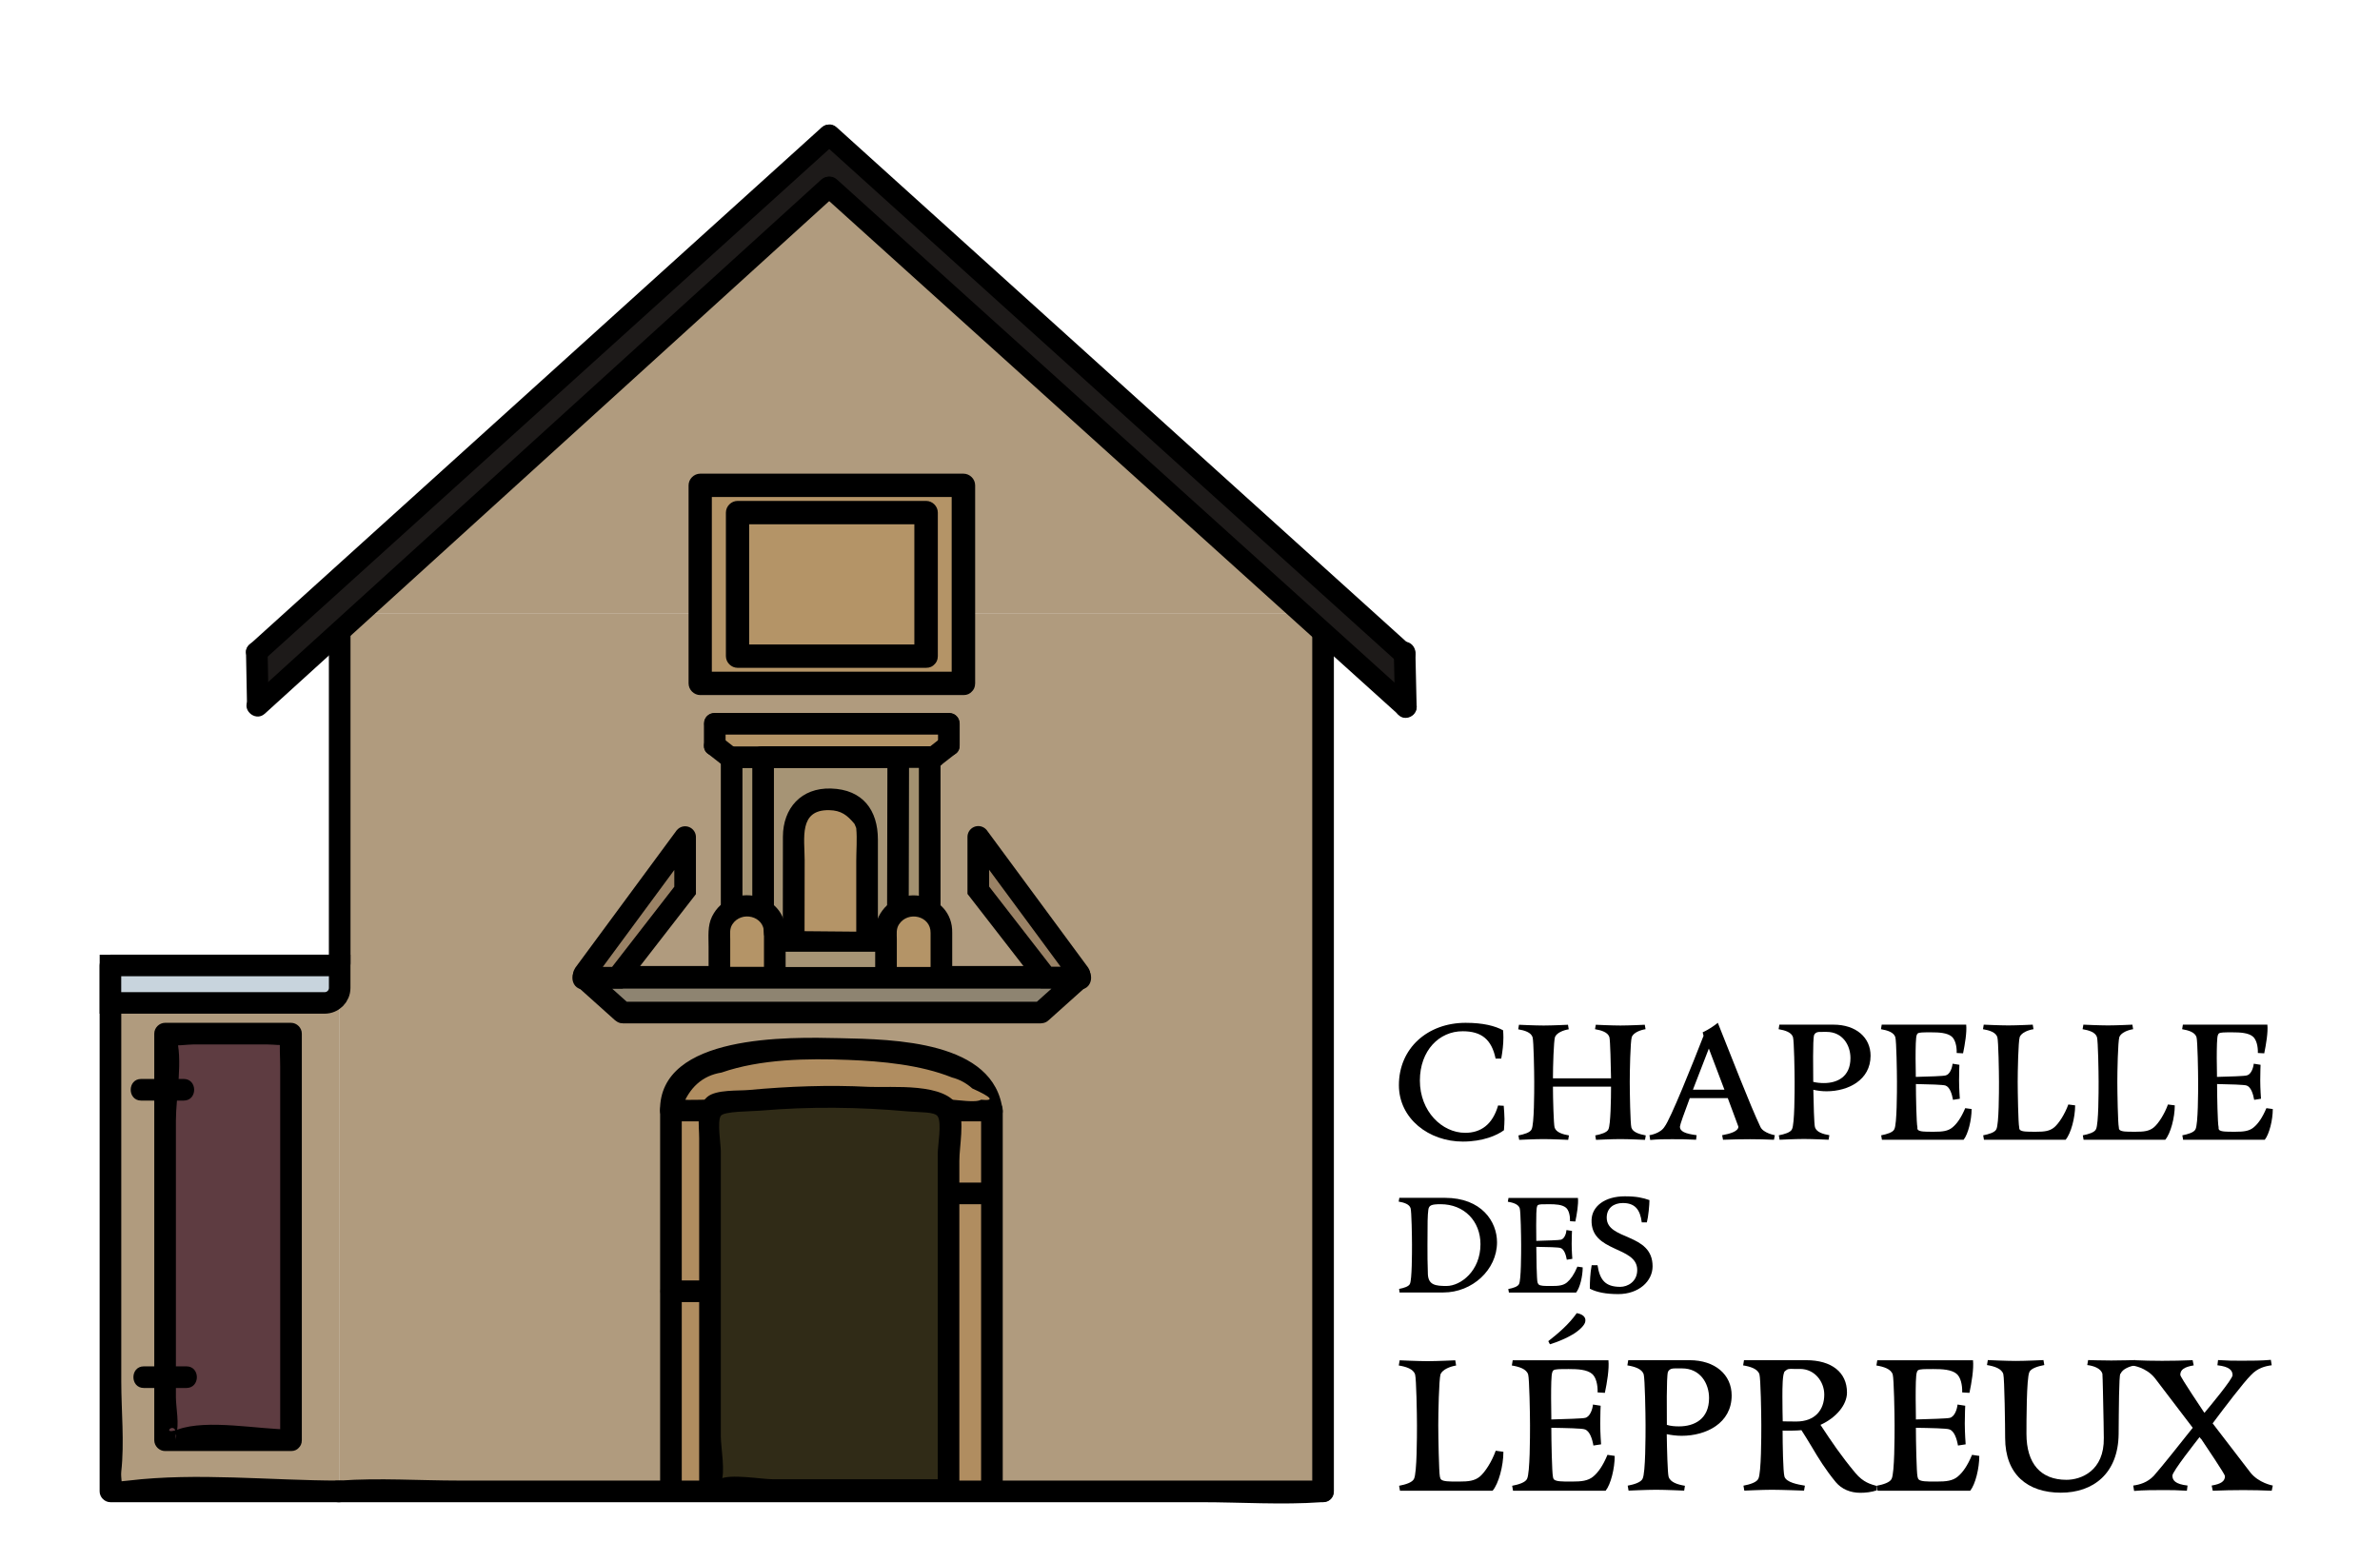 <?xml version="1.0" encoding="UTF-8"?>
<svg xmlns="http://www.w3.org/2000/svg" xmlns:xlink="http://www.w3.org/1999/xlink" version="1.1" id="Calque_1" x="0px" y="0px" viewBox="0 0 220 144.37" style="enable-background:new 0 0 220 144.37;" xml:space="preserve">
<style type="text/css">
	.st0{fill:#CEBFB2;}
	.st1{fill:#B09B7E;}
	.st2{fill:#B08D60;stroke:#8C6E4D;stroke-width:0.167;stroke-miterlimit:10;}
	.st3{fill:none;}
	.st4{fill:#B08D60;}
	.st5{fill:#8C6E4D;}
	.st6{fill:#302B17;}
	.st7{fill:#9B856B;}
	.st8{fill:#B49467;}
	.st9{fill:#5E3C41;}
	.st10{fill:#422631;}
	.st11{fill:#A39170;stroke:#8C7A5D;stroke-width:0.667;stroke-miterlimit:10;}
	.st12{fill:#A69475;}
	.st13{fill:#8C795D;}
	.st14{fill:#AD8D5F;}
	.st15{fill:#1D1A19;}
	.st16{fill:#160B09;}
	.st17{fill:#C8D4DD;}
	.st18{fill:#A6B5BC;}
	.st19{fill:#9A8265;}
	.st20{fill:#846D55;}
	.st21{fill:#8E8471;}
	.st22{fill:#776D5D;}
	.st23{fill:#B08D60;stroke:#000000;stroke-width:0.2;stroke-miterlimit:10;}
	.st24{fill:#A39170;stroke:#000000;stroke-width:0.666;stroke-miterlimit:10;}
	.st25{fill:#AD8D5F;stroke:#000000;stroke-width:0.2;stroke-miterlimit:10;}
	.st26{fill:#C8D4DD;stroke:#000000;stroke-width:1.99;stroke-miterlimit:10;}
	.st27{fill:#8E8471;stroke:#000000;stroke-width:1.999;stroke-miterlimit:10;}
	.st28{fill:#9A8265;stroke:#000000;stroke-width:1.999;stroke-miterlimit:10;}
</style>
<g>
	<g>
		<path d="M131.25,99.9c0,2.84,2.04,4.83,4.19,4.83c1.44,0,2.53-0.76,3.04-2.53l0.52,0.03c0.03,0.44,0.07,0.83,0.07,1.23    c0,0.3-0.02,0.63-0.05,1.03c-0.63,0.47-1.94,1.05-3.8,1.05c-3.13,0-5.91-2.11-5.91-5.22c0-3.4,2.64-5.76,6.17-5.76    c1.64,0,2.72,0.29,3.46,0.69c0.02,0.24,0.03,0.42,0.03,0.66c0,0.64-0.08,1.3-0.2,1.96h-0.52c-0.37-1.77-1.3-2.53-3.04-2.53    C133.05,95.33,131.25,97.11,131.25,99.9z"></path>
		<path d="M152.13,104.97l-0.07,0.41c0,0-1.5-0.07-2.28-0.07c-0.78,0-2.25,0.07-2.25,0.07l-0.07-0.41c0.52-0.1,1.1-0.27,1.22-0.57    c0.2-0.42,0.24-2.77,0.24-3.94h-5.37c0,1.18,0.07,3.48,0.15,3.77c0.14,0.46,0.74,0.64,1.33,0.74l-0.07,0.41    c0,0-1.5-0.07-2.28-0.07c-0.78,0-2.25,0.07-2.25,0.07l-0.07-0.41c0.52-0.1,1.1-0.27,1.22-0.57c0.24-0.47,0.24-3.46,0.24-4.38    c0-0.9-0.05-3.78-0.15-4.12c-0.14-0.46-0.74-0.64-1.33-0.74l0.07-0.42c0,0,1.5,0.07,2.28,0.07c0.78,0,2.25-0.07,2.25-0.07    l0.07,0.42c-0.51,0.08-1.1,0.32-1.27,0.71c-0.12,0.39-0.19,2.7-0.19,3.82h5.37c-0.02-1.12-0.07-3.5-0.15-3.8    c-0.14-0.46-0.74-0.64-1.33-0.74l0.07-0.41c0,0,1.5,0.07,2.28,0.07c0.78,0,2.25-0.07,2.25-0.07l0.07,0.41    c-0.51,0.08-1.1,0.32-1.27,0.71c-0.14,0.42-0.19,3.28-0.19,4.17c0,0.9,0.05,3.87,0.15,4.21    C150.93,104.68,151.54,104.86,152.13,104.97z"></path>
		<path d="M156.83,104.95l-0.05,0.42c-0.86-0.05-1.47-0.05-2.23-0.05c-0.66,0-1.27,0-2.01,0.07l-0.07-0.44c0,0,1.01-0.14,1.4-0.79    c0.54-0.69,2.59-5.8,3.6-8.4l-0.08-0.32c0.57-0.27,1.01-0.57,1.4-0.88c1.18,2.94,2.99,7.64,3.94,9.63    c0.27,0.57,1.33,0.76,1.33,0.76l-0.08,0.42c-0.71-0.03-1.5-0.05-2.21-0.05c-0.79,0-1.71,0.02-2.5,0.05l-0.08-0.42    c0.78-0.14,1.5-0.37,1.5-0.79c0-0.03-0.46-1.22-0.98-2.64h-3.51c-0.51,1.35-0.91,2.48-0.91,2.62    C155.27,104.61,155.78,104.81,156.83,104.95z M156.49,100.74h2.91c-0.71-1.86-1.44-3.8-1.44-3.8L156.49,100.74z"></path>
		<path d="M169.03,105.37c0,0-1.5-0.07-2.28-0.07c-0.78,0-2.25,0.07-2.25,0.07l-0.07-0.41c0.52-0.1,1.1-0.27,1.22-0.57    c0.24-0.47,0.24-3.46,0.24-4.38c0-0.9-0.05-3.78-0.15-4.12c-0.14-0.46-0.74-0.64-1.33-0.74l0.07-0.42h5    c2.08,0,3.43,1.18,3.43,2.87c0,2.26-2.08,3.29-4.07,3.29c-0.42,0-0.83-0.05-1.22-0.14c0.02,1.23,0.07,3.19,0.15,3.46    c0.14,0.46,0.74,0.64,1.33,0.74L169.03,105.37z M168.6,100.13c1.25,0,2.45-0.59,2.45-2.31c0-1.2-0.73-2.42-2.2-2.42h-0.3    c-0.35,0-0.54-0.02-0.71,0.1c-0.07,0.05-0.12,0.12-0.15,0.19c-0.14,0.42-0.08,3.43-0.08,4.33    C167.93,100.1,168.27,100.13,168.6,100.13z"></path>
		<path d="M177.29,104.46c0.19,0.17,0.66,0.17,1.32,0.17h0.19c0.73,0,1.27-0.05,1.69-0.41c0.41-0.34,0.79-0.88,1.17-1.77l0.59,0.08    c0,1.01-0.32,2.31-0.74,2.84h-7.55l-0.07-0.41c0.52-0.1,1.1-0.27,1.22-0.57c0.24-0.47,0.24-3.46,0.24-4.38    c0-0.9-0.05-3.78-0.15-4.12c-0.14-0.46-0.74-0.64-1.33-0.74l0.07-0.42h7.81c0.07,0.71-0.12,1.82-0.29,2.65l-0.59-0.03    c0.02-0.63-0.14-1.25-0.46-1.52c-0.42-0.35-1.17-0.39-1.89-0.39c-0.78,0-1.1,0-1.25,0.1c-0.05,0.05-0.08,0.1-0.1,0.17    c-0.08,0.2-0.1,1.15-0.1,2.13c0,0.54,0.02,1.08,0.02,1.52v0.2c1.15-0.03,2.57-0.07,2.77-0.14c0.39-0.1,0.59-0.69,0.63-1.08    l0.63,0.1c0,0-0.03,0.68-0.03,1.45c0,0.78,0.07,1.69,0.07,1.69l-0.63,0.1c-0.1-0.56-0.3-1.18-0.69-1.32    c-0.19-0.08-1.59-0.12-2.74-0.14c0,1.06,0.05,3.67,0.14,3.99C177.22,104.37,177.26,104.42,177.29,104.46z"></path>
		<path d="M186.72,104.46c0.19,0.17,0.66,0.17,1.32,0.17h0.19c0.73,0,1.23-0.05,1.66-0.41c0.42-0.35,0.98-1.22,1.3-2.11l0.63,0.08    c0,1.15-0.39,2.6-0.88,3.18h-7.55l-0.07-0.41c0.52-0.1,1.1-0.27,1.22-0.57c0.24-0.47,0.24-3.46,0.24-4.38    c0-0.9-0.05-3.78-0.15-4.12c-0.14-0.46-0.74-0.64-1.33-0.74l0.07-0.42c0,0,1.5,0.07,2.28,0.07s2.25-0.07,2.25-0.07l0.07,0.42    c-0.51,0.08-1.1,0.32-1.27,0.71c-0.14,0.42-0.19,3.26-0.19,4.16c0,0.9,0.05,3.87,0.14,4.21    C186.65,104.37,186.68,104.42,186.72,104.46z"></path>
		<path d="M195.93,104.46c0.19,0.17,0.66,0.17,1.32,0.17h0.19c0.73,0,1.23-0.05,1.66-0.41c0.42-0.35,0.98-1.22,1.3-2.11l0.63,0.08    c0,1.15-0.39,2.6-0.88,3.18h-7.55l-0.07-0.41c0.52-0.1,1.1-0.27,1.22-0.57c0.24-0.47,0.24-3.46,0.24-4.38    c0-0.9-0.05-3.78-0.15-4.12c-0.14-0.46-0.74-0.64-1.33-0.74l0.07-0.42c0,0,1.5,0.07,2.28,0.07s2.25-0.07,2.25-0.07l0.07,0.42    c-0.51,0.08-1.1,0.32-1.27,0.71c-0.14,0.42-0.19,3.26-0.19,4.16c0,0.9,0.05,3.87,0.14,4.21    C195.86,104.37,195.89,104.42,195.93,104.46z"></path>
		<path d="M205.13,104.46c0.19,0.17,0.66,0.17,1.32,0.17h0.19c0.73,0,1.27-0.05,1.69-0.41c0.41-0.34,0.79-0.88,1.17-1.77l0.59,0.08    c0,1.01-0.32,2.31-0.74,2.84h-7.55l-0.07-0.41c0.52-0.1,1.1-0.27,1.22-0.57c0.24-0.47,0.24-3.46,0.24-4.38    c0-0.9-0.05-3.78-0.15-4.12c-0.14-0.46-0.74-0.64-1.33-0.74l0.07-0.42h7.81c0.07,0.71-0.12,1.82-0.29,2.65l-0.59-0.03    c0.02-0.63-0.14-1.25-0.46-1.52c-0.42-0.35-1.17-0.39-1.89-0.39c-0.78,0-1.1,0-1.25,0.1c-0.05,0.05-0.08,0.1-0.1,0.17    c-0.08,0.2-0.1,1.15-0.1,2.13c0,0.54,0.02,1.08,0.02,1.52v0.2c1.15-0.03,2.57-0.07,2.77-0.14c0.39-0.1,0.59-0.69,0.63-1.08    l0.63,0.1c0,0-0.03,0.68-0.03,1.45c0,0.78,0.07,1.69,0.07,1.69l-0.63,0.1c-0.1-0.56-0.3-1.18-0.69-1.32    c-0.19-0.08-1.59-0.12-2.74-0.14c0,1.06,0.05,3.67,0.14,3.99C205.07,104.37,205.1,104.42,205.13,104.46z"></path>
	</g>
	<g>
		<path d="M129.33,119.16c0.43-0.08,0.9-0.22,1-0.47c0.19-0.39,0.19-2.85,0.19-3.6c0-0.74-0.04-3.11-0.13-3.39    c-0.11-0.37-0.61-0.53-1.1-0.61l0.06-0.35h4.21c3.4,0,4.82,2.2,4.82,4.11c0,2.56-2.31,4.64-4.95,4.64h-4.06L129.33,119.16z     M131.99,117.83c0.06,0.97,0.71,1.06,1.72,1.06c1.31,0,3.14-1.39,3.14-3.86c0-2.13-1.5-3.7-3.68-3.7c-0.86,0-1.08,0.1-1.14,0.51    c-0.07,0.54-0.08,1.14-0.08,3.25C131.94,115.68,131.96,117.05,131.99,117.83z"></path>
		<path d="M142.23,118.75c0.15,0.14,0.54,0.14,1.08,0.14h0.15c0.6,0,1.04-0.04,1.39-0.33c0.33-0.28,0.65-0.72,0.96-1.46l0.49,0.07    c0,0.83-0.26,1.9-0.61,2.33h-6.21l-0.06-0.33c0.43-0.08,0.9-0.22,1-0.47c0.19-0.39,0.19-2.85,0.19-3.6c0-0.74-0.04-3.11-0.13-3.39    c-0.11-0.37-0.61-0.53-1.1-0.61l0.06-0.35h6.42c0.06,0.58-0.1,1.5-0.24,2.18l-0.49-0.03c0.01-0.51-0.11-1.03-0.38-1.25    c-0.35-0.29-0.96-0.32-1.56-0.32c-0.64,0-0.9,0-1.03,0.08c-0.04,0.04-0.07,0.08-0.08,0.14c-0.07,0.17-0.08,0.94-0.08,1.75    c0,0.44,0.01,0.89,0.01,1.25v0.17c0.94-0.03,2.11-0.06,2.28-0.11c0.32-0.08,0.49-0.57,0.51-0.89l0.51,0.08    c0,0-0.03,0.56-0.03,1.19c0,0.64,0.06,1.39,0.06,1.39l-0.51,0.08c-0.08-0.46-0.25-0.97-0.57-1.08c-0.15-0.07-1.31-0.1-2.25-0.11    c0,0.88,0.04,3.02,0.11,3.28C142.17,118.68,142.2,118.72,142.23,118.75z"></path>
		<path d="M152.47,110.95c0,0.44-0.1,1.54-0.24,2.06h-0.47c-0.15-1.19-0.63-1.79-1.75-1.79c-0.85,0-1.49,0.47-1.49,1.35    c0,2.13,4.24,1.38,4.24,4.5c0,1.38-1.28,2.57-3.17,2.57c-1.14,0-2-0.17-2.63-0.5c0-0.65,0.03-1.43,0.17-2.17h0.54    c0.21,1.36,0.72,2,2.1,2c0.68,0,1.57-0.47,1.57-1.56c0-2.24-4.32-1.58-4.22-4.64c0.04-1.22,1.19-2.17,3.08-2.17    C151.3,110.6,151.86,110.74,152.47,110.95z"></path>
	</g>
	<g>
		<path d="M133.21,136.78c0.21,0.19,0.75,0.19,1.49,0.19h0.21c0.82,0,1.4-0.06,1.88-0.46c0.48-0.4,1.11-1.38,1.47-2.39l0.71,0.1    c0,1.3-0.44,2.95-1,3.6h-8.56l-0.08-0.46c0.59-0.11,1.24-0.31,1.38-0.65c0.27-0.54,0.27-3.93,0.27-4.96    c0-1.01-0.06-4.29-0.17-4.67c-0.15-0.52-0.84-0.73-1.51-0.84l0.08-0.48c0,0,1.7,0.08,2.59,0.08c0.88,0,2.55-0.08,2.55-0.08    l0.08,0.48c-0.57,0.1-1.24,0.36-1.44,0.8c-0.15,0.48-0.21,3.7-0.21,4.71c0,1.01,0.06,4.39,0.15,4.77    C133.13,136.68,133.17,136.74,133.21,136.78z"></path>
		<path d="M143.65,136.78c0.21,0.19,0.75,0.19,1.49,0.19h0.21c0.82,0,1.44-0.06,1.92-0.46c0.46-0.38,0.9-1,1.32-2.01l0.67,0.1    c0,1.15-0.36,2.62-0.84,3.22h-8.56l-0.08-0.46c0.59-0.11,1.24-0.31,1.38-0.65c0.27-0.54,0.27-3.93,0.27-4.96    c0-1.01-0.06-4.29-0.17-4.67c-0.15-0.52-0.84-0.73-1.51-0.84l0.08-0.48h8.85c0.08,0.8-0.13,2.07-0.33,3.01l-0.67-0.04    c0.02-0.71-0.15-1.42-0.52-1.72c-0.48-0.4-1.32-0.44-2.14-0.44c-0.88,0-1.24,0-1.42,0.11c-0.06,0.06-0.1,0.11-0.11,0.19    c-0.1,0.23-0.11,1.3-0.11,2.41c0,0.61,0.02,1.23,0.02,1.72v0.23c1.3-0.04,2.91-0.08,3.14-0.15c0.44-0.11,0.67-0.79,0.71-1.23    l0.71,0.11c0,0-0.04,0.77-0.04,1.65c0,0.88,0.08,1.92,0.08,1.92l-0.71,0.11c-0.11-0.63-0.34-1.34-0.79-1.49    c-0.21-0.1-1.8-0.13-3.1-0.15c0,1.21,0.06,4.16,0.15,4.52C143.57,136.68,143.61,136.74,143.65,136.78z M145.75,121.4    c0.59,0.1,0.86,0.4,0.79,0.77c-0.04,0.33-0.52,0.8-1.11,1.17c-0.54,0.33-1.44,0.73-2.16,0.94l-0.15-0.29    C144.05,123.26,145.01,122.45,145.75,121.4z"></path>
		<path d="M155.68,137.81c0,0-1.7-0.08-2.59-0.08c-0.88,0-2.55,0.08-2.55,0.08l-0.08-0.46c0.59-0.11,1.24-0.31,1.38-0.65    c0.27-0.54,0.27-3.93,0.27-4.96c0-1.01-0.06-4.29-0.17-4.67c-0.15-0.52-0.84-0.73-1.51-0.84l0.08-0.48h5.67    c2.36,0,3.89,1.34,3.89,3.26c0,2.57-2.36,3.73-4.62,3.73c-0.48,0-0.94-0.06-1.38-0.15c0.02,1.4,0.08,3.62,0.17,3.93    c0.15,0.52,0.84,0.73,1.51,0.84L155.68,137.81z M155.2,131.87c1.42,0,2.78-0.67,2.78-2.62c0-1.36-0.82-2.74-2.49-2.74h-0.34    c-0.4,0-0.61-0.02-0.8,0.11c-0.08,0.06-0.13,0.13-0.17,0.21c-0.15,0.48-0.1,3.89-0.1,4.9    C154.43,131.84,154.81,131.87,155.2,131.87z"></path>
		<path d="M166.84,137.35l-0.08,0.46c0,0-2.09-0.08-2.97-0.08c-0.88,0-2.55,0.08-2.55,0.08l-0.08-0.46    c0.59-0.11,1.24-0.31,1.38-0.65c0.27-0.54,0.27-3.93,0.27-4.96c0-1.01-0.06-4.29-0.17-4.67c-0.15-0.52-0.84-0.73-1.51-0.84    l0.08-0.48h5.75c2.36,0,3.77,1.13,3.77,2.99c0,1.13-0.98,2.32-2.45,2.99c1.05,1.59,1.88,2.83,3.22,4.44    c0.75,0.9,1.44,1.05,1.99,1.21v0.4c-0.5,0.17-1.03,0.23-1.53,0.23c-0.92,0-1.72-0.34-2.26-0.98c-0.98-1.19-1.63-2.26-2.22-3.26    c-0.34-0.56-0.67-1.11-0.96-1.55c-0.25,0.02-0.48,0.04-0.73,0.04c-0.46,0-0.73,0.02-1.01,0c0,1.23,0.04,3.79,0.17,4.25    C165.12,137.05,166.17,137.24,166.84,137.35z M164.79,131.4h-0.11c0,0,0.59,0.02,1.36,0.02c1.74,0,2.59-1.07,2.59-2.49    c0-1.19-0.88-2.37-2.24-2.37h-0.54c-0.52-0.02-0.59-0.02-0.86,0.21c-0.23,0.19-0.23,1.55-0.23,2.37    C164.75,129.62,164.79,131.4,164.79,131.4z"></path>
		<path d="M177.36,136.78c0.21,0.19,0.75,0.19,1.49,0.19h0.21c0.82,0,1.44-0.06,1.91-0.46c0.46-0.38,0.9-1,1.32-2.01l0.67,0.1    c0,1.15-0.36,2.62-0.84,3.22h-8.56l-0.08-0.46c0.59-0.11,1.24-0.31,1.38-0.65c0.27-0.54,0.27-3.93,0.27-4.96    c0-1.01-0.06-4.29-0.17-4.67c-0.15-0.52-0.84-0.73-1.51-0.84l0.08-0.48h8.85c0.08,0.8-0.13,2.07-0.33,3.01l-0.67-0.04    c0.02-0.71-0.15-1.42-0.52-1.72c-0.48-0.4-1.32-0.44-2.14-0.44c-0.88,0-1.24,0-1.42,0.11c-0.06,0.06-0.1,0.11-0.11,0.19    c-0.1,0.23-0.11,1.3-0.11,2.41c0,0.61,0.02,1.23,0.02,1.72v0.23c1.3-0.04,2.91-0.08,3.14-0.15c0.44-0.11,0.67-0.79,0.71-1.23    l0.71,0.11c0,0-0.04,0.77-0.04,1.65c0,0.88,0.08,1.92,0.08,1.92l-0.71,0.11c-0.11-0.63-0.34-1.34-0.79-1.49    c-0.21-0.1-1.8-0.13-3.1-0.15c0,1.21,0.06,4.16,0.15,4.52C177.28,136.68,177.32,136.74,177.36,136.78z"></path>
		<path d="M195.84,132.58c-0.04,3.66-2.36,5.42-5.34,5.42c-3.08,0-5.15-1.69-5.15-5.06c0-1.01-0.06-5.52-0.17-5.9    c-0.15-0.52-0.84-0.73-1.51-0.84l0.08-0.46c0,0,1.7,0.08,2.59,0.08s2.55-0.08,2.55-0.08l0.08,0.46c-0.59,0.11-1.24,0.31-1.38,0.65    c-0.27,0.54-0.27,4.67-0.27,5.71c0,2.76,1.32,4.25,3.7,4.25c1.34,0,3.5-0.82,3.45-3.87c0-0.46-0.02-0.94-0.02-1.44    c-0.04-1.99-0.08-4.16-0.11-4.5c-0.15-0.5-0.82-0.73-1.4-0.8l0.08-0.46c0,0,1.26,0.04,2.14,0.04c0.88,0,2.22-0.04,2.22-0.04    l0.08,0.46c-0.59,0.11-1.24,0.34-1.44,0.8h-0.02C195.87,127.18,195.86,130.29,195.84,132.58z"></path>
		<path d="M208.07,127.13c-0.69,0.69-2.41,2.95-3.54,4.46l3.47,4.52c0.77,1,2.09,1.23,2.09,1.23l-0.1,0.48    c-0.8-0.04-1.82-0.06-2.62-0.06c-0.9,0-1.93,0.02-2.83,0.06l-0.1-0.48c0.88-0.15,1.23-0.4,1.23-0.88c0-0.15-1.72-2.72-2.2-3.43    h-0.02l-0.13-0.17c-0.31,0.4-2.51,3.18-2.51,3.56c0,0.44,0.27,0.79,1.4,0.92l-0.06,0.48c-0.98-0.06-1.36-0.06-2.22-0.06    c-0.77,0-1.82,0-2.66,0.08l-0.08-0.5c0.59-0.08,1.3-0.27,1.9-0.9c0.73-0.82,2.45-2.99,3.6-4.44l-3.49-4.58    c-0.82-1.03-2.07-1.17-2.07-1.17l0.1-0.5c0.8,0.04,1.82,0.06,2.62,0.06c0.9,0,1.93-0.02,2.83-0.06l0.1,0.48    c-0.88,0.15-1.24,0.4-1.24,0.88c0,0.21,2.13,3.35,2.22,3.5l0.02-0.02v0.02c0.42-0.5,2.59-3.1,2.59-3.47c0-0.44-0.27-0.79-1.4-0.92    l0.06-0.48c0.98,0.06,1.36,0.06,2.22,0.06c0.77,0,1.82,0,2.66-0.08l0.08,0.5C209.38,126.3,208.69,126.47,208.07,127.13z"></path>
	</g>
</g>
<g>
	<g>
		<rect x="31.4" y="56.69" class="st1" width="90.9" height="81.19"></rect>
		<polygon class="st1" points="31.4,56.69 76.64,15.48 122.3,56.69   "></polygon>
		<rect x="62.02" y="102.66" class="st23" width="3.4" height="35.1"></rect>
		<rect x="87.97" y="102.66" class="st23" width="3.4" height="35.1"></rect>
		<g>
			<g>
				<g>
					<path d="M99.81,89.31c-15.28,0-30.56,0-45.85,0c-1.4,0-1.4,2.17,0,2.17c15.28,0,30.56,0,45.85,0       C101.21,91.48,101.21,89.31,99.81,89.31L99.81,89.31z"></path>
				</g>
			</g>
		</g>
		<g>
			<path class="st4" d="M65.62,102.66h-3.6c0,0-0.18-2.8,2.34-3.81c2.52-1.01,7.97-1.98,12.5-1.9c4.52,0.07,6.51,0.4,11.25,1.66     c0,0,3.68,0.74,3.59,4.06h-3.82"></path>
			<g>
				<path d="M65.62,101.66c-0.88,0-1.79,0.06-2.67,0c-0.95-0.16-0.93,0.1,0.06,0.79c0.7-1.92,1.93-3.01,3.68-3.29      c3.63-1.26,7.95-1.32,11.74-1.17c3.07,0.12,6.65,0.45,9.56,1.62c0.7,0.18,1.33,0.52,1.89,1.02c1.82,0.82,2.09,1.17,0.81,1.04      c-0.52,0.31-2.18,0-2.83,0c-1.29,0-1.29,2,0,2c1.27,0,2.55,0,3.82,0c0.5,0,1.06-0.46,1-1c-0.74-6.45-10.05-6.58-15.04-6.69      c-4.7-0.11-16.69-0.39-16.63,6.69c0,0.54,0.45,1,1,1c1.2,0,2.4,0,3.6,0C66.91,103.66,66.91,101.66,65.62,101.66L65.62,101.66z"></path>
			</g>
		</g>
		<g>
			<path class="st6" d="M87.66,137.76H65.62v-34.92c0-0.43,0.38-0.79,0.85-0.79l2.88-0.29c4.84-0.49,9.72-0.49,14.57-0.01l2.96,0.3     c0.43,0,0.78,0.32,0.78,0.72V137.76z"></path>
			<g>
				<path d="M87.66,136.76c-3.03,0-6.06,0-9.08,0c-2.36,0-4.73,0-7.09,0c-1.15,0-3.98-0.54-5.02,0c-0.95,0.49-0.34,1.09,0.16,0.28      c0.46-0.75,0-3.33,0-4.2c0-4.51,0-9.02,0-13.53c0-4.3,0-8.6,0-12.9c0-0.57-0.35-2.77,0-3.25c0.31-0.43,2.68-0.4,3.65-0.48      c4.56-0.39,9.1-0.34,13.66,0.07c1.14,0.1,2.45,0.02,2.74,0.46c0.39,0.6,0,2.74,0,3.45c0,2.12,0,4.25,0,6.37      c0,8.24,0,16.48,0,24.72c0,1.29,2,1.29,2,0c0-6.16,0-12.32,0-18.48c0-3.98,0-7.96,0-11.94c0-1.34,0.49-3.68-0.09-4.95      c-1.08-2.36-6.21-1.8-8.29-1.9c-3.7-0.19-7.39-0.05-11.08,0.29c-0.94,0.09-3.02-0.06-3.84,0.64c-1.07,0.91-0.75,2.59-0.75,3.83      c0,3.55,0,7.1,0,10.64c0,7.29,0,14.58,0,21.87c0,0.54,0.46,1,1,1c7.35,0,14.69,0,22.04,0      C88.95,138.76,88.95,136.76,87.66,136.76z"></path>
			</g>
		</g>
		<g>
			<g>
				<path d="M32.4,89.08c0-10.31,0-20.61,0-30.92c0-1.29-2-1.29-2,0c0,10.31,0,20.61,0,30.92C30.4,90.37,32.4,90.37,32.4,89.08      L32.4,89.08z"></path>
			</g>
		</g>
		<g>
			<g>
				<path d="M123.3,137.88c0-26.46,0-52.92,0-79.38c0-1.29-2-1.29-2,0c0,26.46,0,52.92,0,79.38      C121.3,139.17,123.3,139.17,123.3,137.88L123.3,137.88z"></path>
			</g>
		</g>
		<g>
			<g>
				<path d="M61.02,102.66c0,11.7,0,23.4,0,35.1c0,1.29,2,1.29,2,0c0-11.7,0-23.4,0-35.1C63.02,101.37,61.02,101.37,61.02,102.66      L61.02,102.66z"></path>
			</g>
		</g>
		<g>
			<g>
				<path d="M92.69,137.76c0-11.7,0-23.4,0-35.1c0-1.29-2-1.29-2,0c0,11.7,0,23.4,0,35.1C90.69,139.05,92.69,139.05,92.69,137.76      L92.69,137.76z"></path>
			</g>
		</g>
		<g>
			<g>
				<path d="M62.02,120.38c1.2,0,2.4,0,3.6,0c1.29,0,1.29-2,0-2c-1.2,0-2.4,0-3.6,0C60.73,118.38,60.73,120.38,62.02,120.38      L62.02,120.38z"></path>
			</g>
		</g>
		<g>
			<g>
				<path d="M87.66,111.33c1.2,0,2.4,0,3.6,0c1.29,0,1.29-2,0-2c-1.2,0-2.4,0-3.6,0C86.37,109.33,86.37,111.33,87.66,111.33      L87.66,111.33z"></path>
			</g>
		</g>
		<g>
			<g>
				<rect x="64.72" y="44.88" class="st8" width="24.33" height="18.31"></rect>
				<g>
					<path d="M89.05,62.1c-8.11,0-16.22,0-24.33,0c0.36,0.36,0.72,0.72,1.08,1.08c0-6.1,0-12.21,0-18.31       c-0.36,0.36-0.72,0.72-1.08,1.08c8.11,0,16.22,0,24.33,0c-0.36-0.36-0.72-0.72-1.08-1.08c0,6.1,0,12.21,0,18.31       c0,1.4,2.17,1.4,2.17,0c0-6.1,0-12.21,0-18.31c0-0.59-0.5-1.08-1.08-1.08c-8.11,0-16.22,0-24.33,0c-0.59,0-1.08,0.5-1.08,1.08       c0,6.1,0,12.21,0,18.31c0,0.59,0.5,1.08,1.08,1.08c8.11,0,16.22,0,24.33,0C90.45,64.27,90.45,62.1,89.05,62.1z"></path>
				</g>
			</g>
			<g>
				<rect x="68.17" y="47.4" class="st8" width="17.43" height="13.27"></rect>
				<g>
					<path d="M85.6,59.58c-5.81,0-11.62,0-17.43,0c0.36,0.36,0.72,0.72,1.08,1.08c0-4.42,0-8.85,0-13.27       c-0.36,0.36-0.72,0.72-1.08,1.08c5.81,0,11.62,0,17.43,0c-0.36-0.36-0.72-0.72-1.08-1.08c0,4.42,0,8.85,0,13.27       c0,1.4,2.17,1.4,2.17,0c0-4.42,0-8.85,0-13.27c0-0.59-0.5-1.08-1.08-1.08c-5.81,0-11.62,0-17.43,0c-0.59,0-1.08,0.5-1.08,1.08       c0,4.42,0,8.85,0,13.27c0,0.59,0.5,1.08,1.08,1.08c5.81,0,11.62,0,17.43,0C87,61.75,87,59.58,85.6,59.58z"></path>
				</g>
			</g>
		</g>
		<g>
			<polyline class="st1" points="31.4,137.88 10.21,137.88 10.21,89.26 31.4,89.26    "></polyline>
			<g>
				<path d="M31.4,136.88c-6.38,0-13.2-0.76-19.52,0c-2.47,0.3-0.34-0.35-0.67,0.93c0.14-0.54-0.06-1.21,0-1.76      c0.3-2.71,0-5.61,0-8.34c0-8.42,0-16.83,0-25.25c0-3.23,0-6.46,0-9.69c0-0.69,0.25-1.93,0-2.58c-0.64-1.7,0.39,0.48-0.76,0.07      c2.91,1.05,8.29,0,11.35,0c3.2,0,6.4,0,9.6,0c1.29,0,1.29-2,0-2c-7.06,0-14.13,0-21.19,0c-0.54,0-1,0.46-1,1      c0,16.21,0,32.41,0,48.62c0,0.54,0.46,1,1,1c7.06,0,14.13,0,21.19,0C32.69,138.88,32.69,136.88,31.4,136.88L31.4,136.88z"></path>
			</g>
		</g>
		<g>
			<rect x="15.26" y="95.56" class="st9" width="11.64" height="37.59"></rect>
			<g>
				<path d="M26.9,132.16c-2.96,0-7.74-0.99-10.47,0c-1.83,0.67,0.11-1.27-0.17,0.97c0.02-0.15-0.05-0.36,0-0.5      c0.35-0.87,0-2.52,0-3.45c0-8.53,0-17.05,0-25.58c0-2.21,0.69-5.7,0-7.82c-0.05-0.15-1.22,0.58-0.6,0.78      c0.61,0.19,1.56,0,2.21,0c2.28,0,4.56,0,6.84,0c0.59,0,1.38,0.13,1.94,0c0.11-0.03-0.69-1.42-0.75-0.7c-0.08,0.91,0,1.85,0,2.76      c0,3.93,0,7.87,0,11.8c0,7.58,0,15.15,0,22.73c0,1.29,2,1.29,2,0c0-12.53,0-25.06,0-37.59c0-0.54-0.46-1-1-1      c-3.88,0-7.76,0-11.64,0c-0.54,0-1,0.46-1,1c0,12.53,0,25.06,0,37.59c0,0.54,0.46,1,1,1c3.88,0,7.76,0,11.64,0      C28.19,134.16,28.19,132.16,26.9,132.16z"></path>
			</g>
		</g>
		<g>
			<g>
				<path d="M13.05,101.75c1.31,0,2.62,0,3.93,0c1.29,0,1.29-2,0-2c-1.31,0-2.62,0-3.93,0C11.76,99.75,11.76,101.75,13.05,101.75      L13.05,101.75z"></path>
			</g>
		</g>
		<g>
			<g>
				<path d="M13.3,128.32c1.31,0,2.62,0,3.93,0c1.29,0,1.29-2,0-2c-1.31,0-2.62,0-3.93,0C12.01,126.32,12.01,128.32,13.3,128.32      L13.3,128.32z"></path>
			</g>
		</g>
		<rect x="67.63" y="69.99" class="st24" width="2.91" height="14.03"></rect>
		<rect x="83" y="69.99" class="st24" width="2.91" height="14.03"></rect>
		<rect x="70.44" y="70.01" class="st12" width="12.57" height="19.89"></rect>
		<g>
			<rect x="66.07" y="66.91" class="st8" width="21.38" height="2.21"></rect>
			<polyline class="st8" points="66.07,69.12 67.94,70.23 86.13,70.01 87.44,69.12    "></polyline>
		</g>
		<g>
			<g>
				<g>
					<g>
						<g>
							<path d="M70.44,70.99c4.28,0,8.56,0,12.85,0c1.29,0,1.29-2,0-2c-4.28,0-8.56,0-12.85,0C69.15,68.99,69.15,70.99,70.44,70.99         L70.44,70.99z"></path>
						</g>
					</g>
					<g>
						<g>
							<g>
								<path d="M67.07,68.91c0-0.67,0-1.34,0-2c0-1.29-2-1.29-2,0c0,0.67,0,1.34,0,2C65.07,70.2,67.07,70.2,67.07,68.91          L67.07,68.91z"></path>
							</g>
						</g>
						<g>
							<line class="st14" x1="66.07" y1="68.91" x2="67.44" y2="69.99"></line>
							<g>
								<path d="M65.36,69.62c0.46,0.36,0.91,0.72,1.37,1.07c0.41,0.32,1.02,0.43,1.41,0c0.33-0.36,0.44-1.07,0-1.41          c-0.46-0.36-0.91-0.72-1.37-1.07c-0.41-0.32-1.02-0.43-1.41,0C65.03,68.57,64.92,69.28,65.36,69.62L65.36,69.62z"></path>
							</g>
						</g>
						<g>
							<g>
								<path d="M66.07,67.91c7.21,0,14.43,0,21.64,0c1.29,0,1.29-2,0-2c-7.21,0-14.43,0-21.64,0          C64.78,65.91,64.78,67.91,66.07,67.91L66.07,67.91z"></path>
							</g>
						</g>
						<g>
							<g>
								<line class="st14" x1="87.71" y1="68.91" x2="87.71" y2="66.91"></line>
								<g>
									<path d="M88.71,68.91c0-0.67,0-1.34,0-2c0-1.29-2-1.29-2,0c0,0.67,0,1.34,0,2C86.71,70.2,88.71,70.2,88.71,68.91           L88.71,68.91z"></path>
								</g>
							</g>
							<g>
								<line class="st14" x1="87.71" y1="68.91" x2="86.34" y2="69.99"></line>
								<g>
									<path d="M87,68.21c-0.46,0.36-0.91,0.72-1.37,1.07c-0.41,0.32-0.37,1.08,0,1.41c0.44,0.4,0.97,0.35,1.41,0           c0.46-0.36,0.91-0.72,1.37-1.07c0.41-0.32,0.37-1.08,0-1.41C87.98,67.8,87.44,67.86,87,68.21L87,68.21z"></path>
								</g>
							</g>
						</g>
					</g>
				</g>
				<g>
					<g>
						<path d="M72.14,87.99c3.14,0,6.28,0,9.42,0c1.72,0,1.72-2.67,0-2.67c-3.14,0-6.28,0-9.42,0        C70.43,85.32,70.42,87.99,72.14,87.99L72.14,87.99z"></path>
					</g>
				</g>
				<g>
					<line class="st14" x1="67.43" y1="70.01" x2="86.34" y2="69.99"></line>
					<g>
						<path d="M67.43,71.01c6.3-0.01,12.6-0.02,18.9-0.02c1.29,0,1.29-2,0-2c-6.3,0.01-12.6,0.02-18.9,0.02        C66.15,69.01,66.15,71.01,67.43,71.01L67.43,71.01z"></path>
					</g>
				</g>
				<g>
					<path class="st8" d="M73.37,86.08l0.01-9.76l0.51-1.22c0.73-0.7,1.23-1.21,2.24-1.21h1.03c1.03,0.16,1.66,0.31,2.37,1.08       l0.62,1.36l0,9.81"></path>
					<g>
						<path d="M74.37,86.08c0-2.18,0-4.37,0.01-6.55c0-2.01-0.57-4.69,2.27-4.63c1.11,0.02,1.67,0.47,2.33,1.26        c0.05,0.07,0.31,0.82,0.21,0.37c-0.08-0.36-0.04-0.03-0.04,0.06c0.09,0.98,0,2.03,0,3.01c0,2.18,0,4.36,0,6.54        c0,1.29,2,1.29,2,0c0-2.84,0-5.69,0-8.53c0-2.69-1.38-4.62-4.33-4.71c-2.77-0.09-4.44,1.83-4.45,4.44c0,2.91,0,5.83-0.01,8.74        C72.37,87.36,74.37,87.36,74.37,86.08L74.37,86.08z"></path>
					</g>
				</g>
				<g>
					<g>
						<line class="st14" x1="70.54" y1="70.38" x2="70.54" y2="84.01"></line>
						<g>
							<path d="M69.54,70.38c0,4.54,0,9.09,0,13.63c0,1.29,2,1.29,2,0c0-4.54,0-9.09,0-13.63C71.54,69.1,69.54,69.1,69.54,70.38         L69.54,70.38z"></path>
						</g>
					</g>
					<g>
						<line class="st14" x1="67.63" y1="84.01" x2="67.63" y2="70.38"></line>
						<g>
							<path d="M68.63,84.01c0-4.54,0-9.09,0-13.63c0-1.29-2-1.29-2,0c0,4.54,0,9.09,0,13.63C66.63,85.3,68.63,85.3,68.63,84.01         L68.63,84.01z"></path>
						</g>
					</g>
				</g>
				<g>
					<path class="st8" d="M71.62,86.24v4.15H66.5v-4.52l0,0c0.23-1.55,1.96-2.66,3.64-1.95c0.8,0.34,1.36,0.95,1.48,1.81       C71.63,85.86,71.62,86.12,71.62,86.24z"></path>
					<g>
						<path d="M70.62,86.24c0,1.38,0,2.77,0,4.15c0.33-0.33,0.67-0.67,1-1c-1.71,0-3.41,0-5.12,0c0.33,0.33,0.67,0.67,1,1        c0-1.19,0-2.38,0-3.57c0-0.49-0.08-0.94,0.2-1.37C68.53,84.18,70.65,84.67,70.62,86.24c-0.03,1.29,1.97,1.29,2,0        c0.08-3.75-5.18-4.78-6.8-1.51c-0.43,0.87-0.32,1.84-0.32,2.78c0,0.96,0,1.92,0,2.88c0,0.54,0.46,1,1,1c1.71,0,3.41,0,5.12,0        c0.54,0,1-0.46,1-1c0-1.38,0-2.77,0-4.15C72.62,84.96,70.62,84.96,70.62,86.24z"></path>
					</g>
				</g>
				<g>
					<g>
						<line class="st14" x1="85.94" y1="70.23" x2="85.94" y2="84.02"></line>
						<g>
							<path d="M84.94,70.23c0,4.6,0,9.19,0,13.79c0,1.29,2,1.29,2,0c0-4.6,0-9.19,0-13.79C86.94,68.94,84.94,68.94,84.94,70.23         L84.94,70.23z"></path>
						</g>
					</g>
					<g>
						<line class="st14" x1="83" y1="84.01" x2="83.03" y2="70.23"></line>
						<g>
							<path d="M84,84.01c0.01-4.6,0.02-9.19,0.03-13.79c0-1.29-2-1.29-2,0c-0.01,4.6-0.02,9.19-0.03,13.79         C82,85.3,84,85.3,84,84.01L84,84.01z"></path>
						</g>
					</g>
				</g>
				<g>
					<path class="st8" d="M87.02,86.25v4.15H81.9v-4.52l0,0c0.23-1.55,1.96-2.66,3.64-1.95c0.8,0.34,1.36,0.95,1.48,1.81       C87.03,85.86,87.02,86.12,87.02,86.25z"></path>
					<g>
						<path d="M86.02,86.25c0,1.38,0,2.77,0,4.15c0.33-0.33,0.67-0.67,1-1c-1.71,0-3.41,0-5.12,0c0.33,0.33,0.67,0.67,1,1        c0-1.19,0-2.38,0-3.57c0-0.49-0.08-0.94,0.2-1.37C83.93,84.18,86.05,84.67,86.02,86.25c-0.03,1.29,1.97,1.29,2,0        c0.08-3.75-5.18-4.78-6.8-1.51c-0.43,0.87-0.32,1.84-0.32,2.78c0,0.96,0,1.92,0,2.88c0,0.54,0.46,1,1,1c1.71,0,3.41,0,5.12,0        c0.54,0,1-0.46,1-1c0-1.38,0-2.77,0-4.15C88.02,84.96,86.02,84.96,86.02,86.25z"></path>
					</g>
				</g>
				<g>
					<path class="st14" d="M71.62,85.87v0.37c0-0.12-0.01-0.25-0.02-0.37H71.62z"></path>
					<g>
						<path d="M70.62,85.87c0,0.12,0,0.25,0,0.37c0.67,0,1.33,0,2,0c0-0.12-0.01-0.25-0.02-0.37c-0.33,0.33-0.67,0.67-1,1        c0.01,0,0.02,0,0.02,0c0.26,0,0.53-0.11,0.71-0.29c0.17-0.17,0.3-0.46,0.29-0.71c-0.01-0.26-0.1-0.53-0.29-0.71        c-0.2-0.18-0.44-0.29-0.71-0.29c-0.01,0-0.02,0-0.02,0c-0.25,0-0.54,0.11-0.71,0.29c-0.05,0.07-0.1,0.13-0.16,0.2        c-0.09,0.16-0.14,0.32-0.14,0.5c0.01,0.12,0.02,0.25,0.02,0.37c0,0.26,0.11,0.52,0.29,0.71c0.17,0.17,0.46,0.3,0.71,0.29        c0.26-0.01,0.53-0.1,0.71-0.29c0.18-0.2,0.29-0.44,0.29-0.71c0-0.12,0-0.25,0-0.37c0-0.26-0.11-0.53-0.29-0.71        c-0.17-0.17-0.46-0.3-0.71-0.29c-0.26,0.01-0.53,0.1-0.71,0.29C70.73,85.36,70.62,85.6,70.62,85.87z"></path>
					</g>
				</g>
			</g>
		</g>
	</g>
	<g>
		<g>
			<path d="M31.24,138.88c3.03,0,6.06,0,9.09,0c7.23,0,14.47,0,21.7,0c8.75,0,17.49,0,26.24,0c7.6,0,15.2,0,22.81,0     c3.65,0,7.42,0.26,11.06,0c0.05,0,0.11,0,0.16,0c1.29,0,1.29-2,0-2c-3.03,0-6.06,0-9.09,0c-7.23,0-14.47,0-21.7,0     c-8.75,0-17.49,0-26.24,0c-7.6,0-15.2,0-22.81,0c-3.65,0-7.42-0.26-11.06,0c-0.05,0-0.11,0-0.16,0     C29.96,136.88,29.95,138.88,31.24,138.88L31.24,138.88z"></path>
		</g>
	</g>
	<polygon class="st15" points="23.79,65.29 23.74,60.3 76.63,12.48 129.84,60.51 129.95,65.37 76.61,17.3  "></polygon>
	<g>
		<g>
			<g>
				<g>
					<path d="M24.48,65.98c17.61-16,35.22-31.99,52.83-47.99c0.94-0.85-0.45-2.23-1.39-1.39C58.31,32.6,40.7,48.6,23.09,64.6       C22.16,65.45,23.55,66.83,24.48,65.98L24.48,65.98z"></path>
				</g>
			</g>
		</g>
		<g>
			<g>
				<g>
					<path d="M24.43,60.99c17.63-15.94,35.26-31.88,52.89-47.82c0.94-0.85-0.45-2.23-1.38-1.38C58.31,27.73,40.68,43.67,23.05,59.61       C22.11,60.45,23.5,61.84,24.43,60.99L24.43,60.99z"></path>
				</g>
			</g>
		</g>
		<g>
			<g>
				<g>
					<path d="M130.65,64.68c-17.76-16.03-35.53-32.06-53.29-48.09c-0.93-0.84-2.33,0.54-1.39,1.39       C93.73,34,111.5,50.03,129.26,66.06C130.19,66.91,131.58,65.53,130.65,64.68L130.65,64.68z"></path>
				</g>
			</g>
		</g>
		<g>
			<g>
				<g>
					<path d="M130.53,59.81C112.8,43.8,95.07,27.79,77.34,11.77c-0.93-0.84-2.32,0.54-1.38,1.38       c17.73,16.01,35.46,32.03,53.19,48.04C130.08,62.04,131.47,60.66,130.53,59.81L130.53,59.81z"></path>
				</g>
			</g>
		</g>
		<g>
			<g>
				<path d="M22.74,60.3c0.03,1.39,0.05,2.78,0.08,4.17c0,0.2,0.01,0.4,0.01,0.6c0.01,0.52,0.45,1.02,1,1c0.53-0.02,1.01-0.44,1-1      c-0.03-1.39-0.05-2.78-0.08-4.17c0-0.2-0.01-0.4-0.01-0.6c-0.01-0.52-0.45-1.02-1-1C23.21,59.32,22.73,59.74,22.74,60.3      L22.74,60.3z"></path>
			</g>
		</g>
		<g>
			<g>
				<path d="M130.95,65.37c-0.03-1.47-0.07-2.94-0.1-4.41c0-0.21-0.01-0.42-0.01-0.63c-0.01-0.52-0.45-1.02-1-1      c-0.53,0.02-1.01,0.44-1,1c0.03,1.47,0.07,2.94,0.1,4.41c0,0.21,0.01,0.42,0.01,0.63c0.01,0.52,0.45,1.02,1,1      C130.48,66.35,130.96,65.93,130.95,65.37L130.95,65.37z"></path>
			</g>
		</g>
	</g>
	<path class="st26" d="M30.01,92.72h-19.8v-3.46H31.4v2.07C31.4,92.1,30.78,92.72,30.01,92.72z"></path>
	<path class="st27" d="M96.21,93.61H57.57c-0.01,0-0.02,0-0.03-0.01l-3.48-3.12c-0.03-0.03-0.01-0.08,0.03-0.08h45.6   c0.04,0,0.06,0.05,0.03,0.08l-3.48,3.12C96.23,93.61,96.22,93.61,96.21,93.61z"></path>
	<path class="st28" d="M90.43,77.4v4.9l6.26,8.07l2.88,0c0.18,0,0.29-0.2,0.19-0.35l-9.33-12.65C90.42,77.36,90.43,77.37,90.43,77.4   z"></path>
	<path class="st28" d="M63.33,77.42v4.9l-6.26,8.07l-2.88,0c-0.18,0-0.29-0.2-0.19-0.35l9.33-12.65   C63.34,77.38,63.33,77.4,63.33,77.42z"></path>
</g>
</svg>
